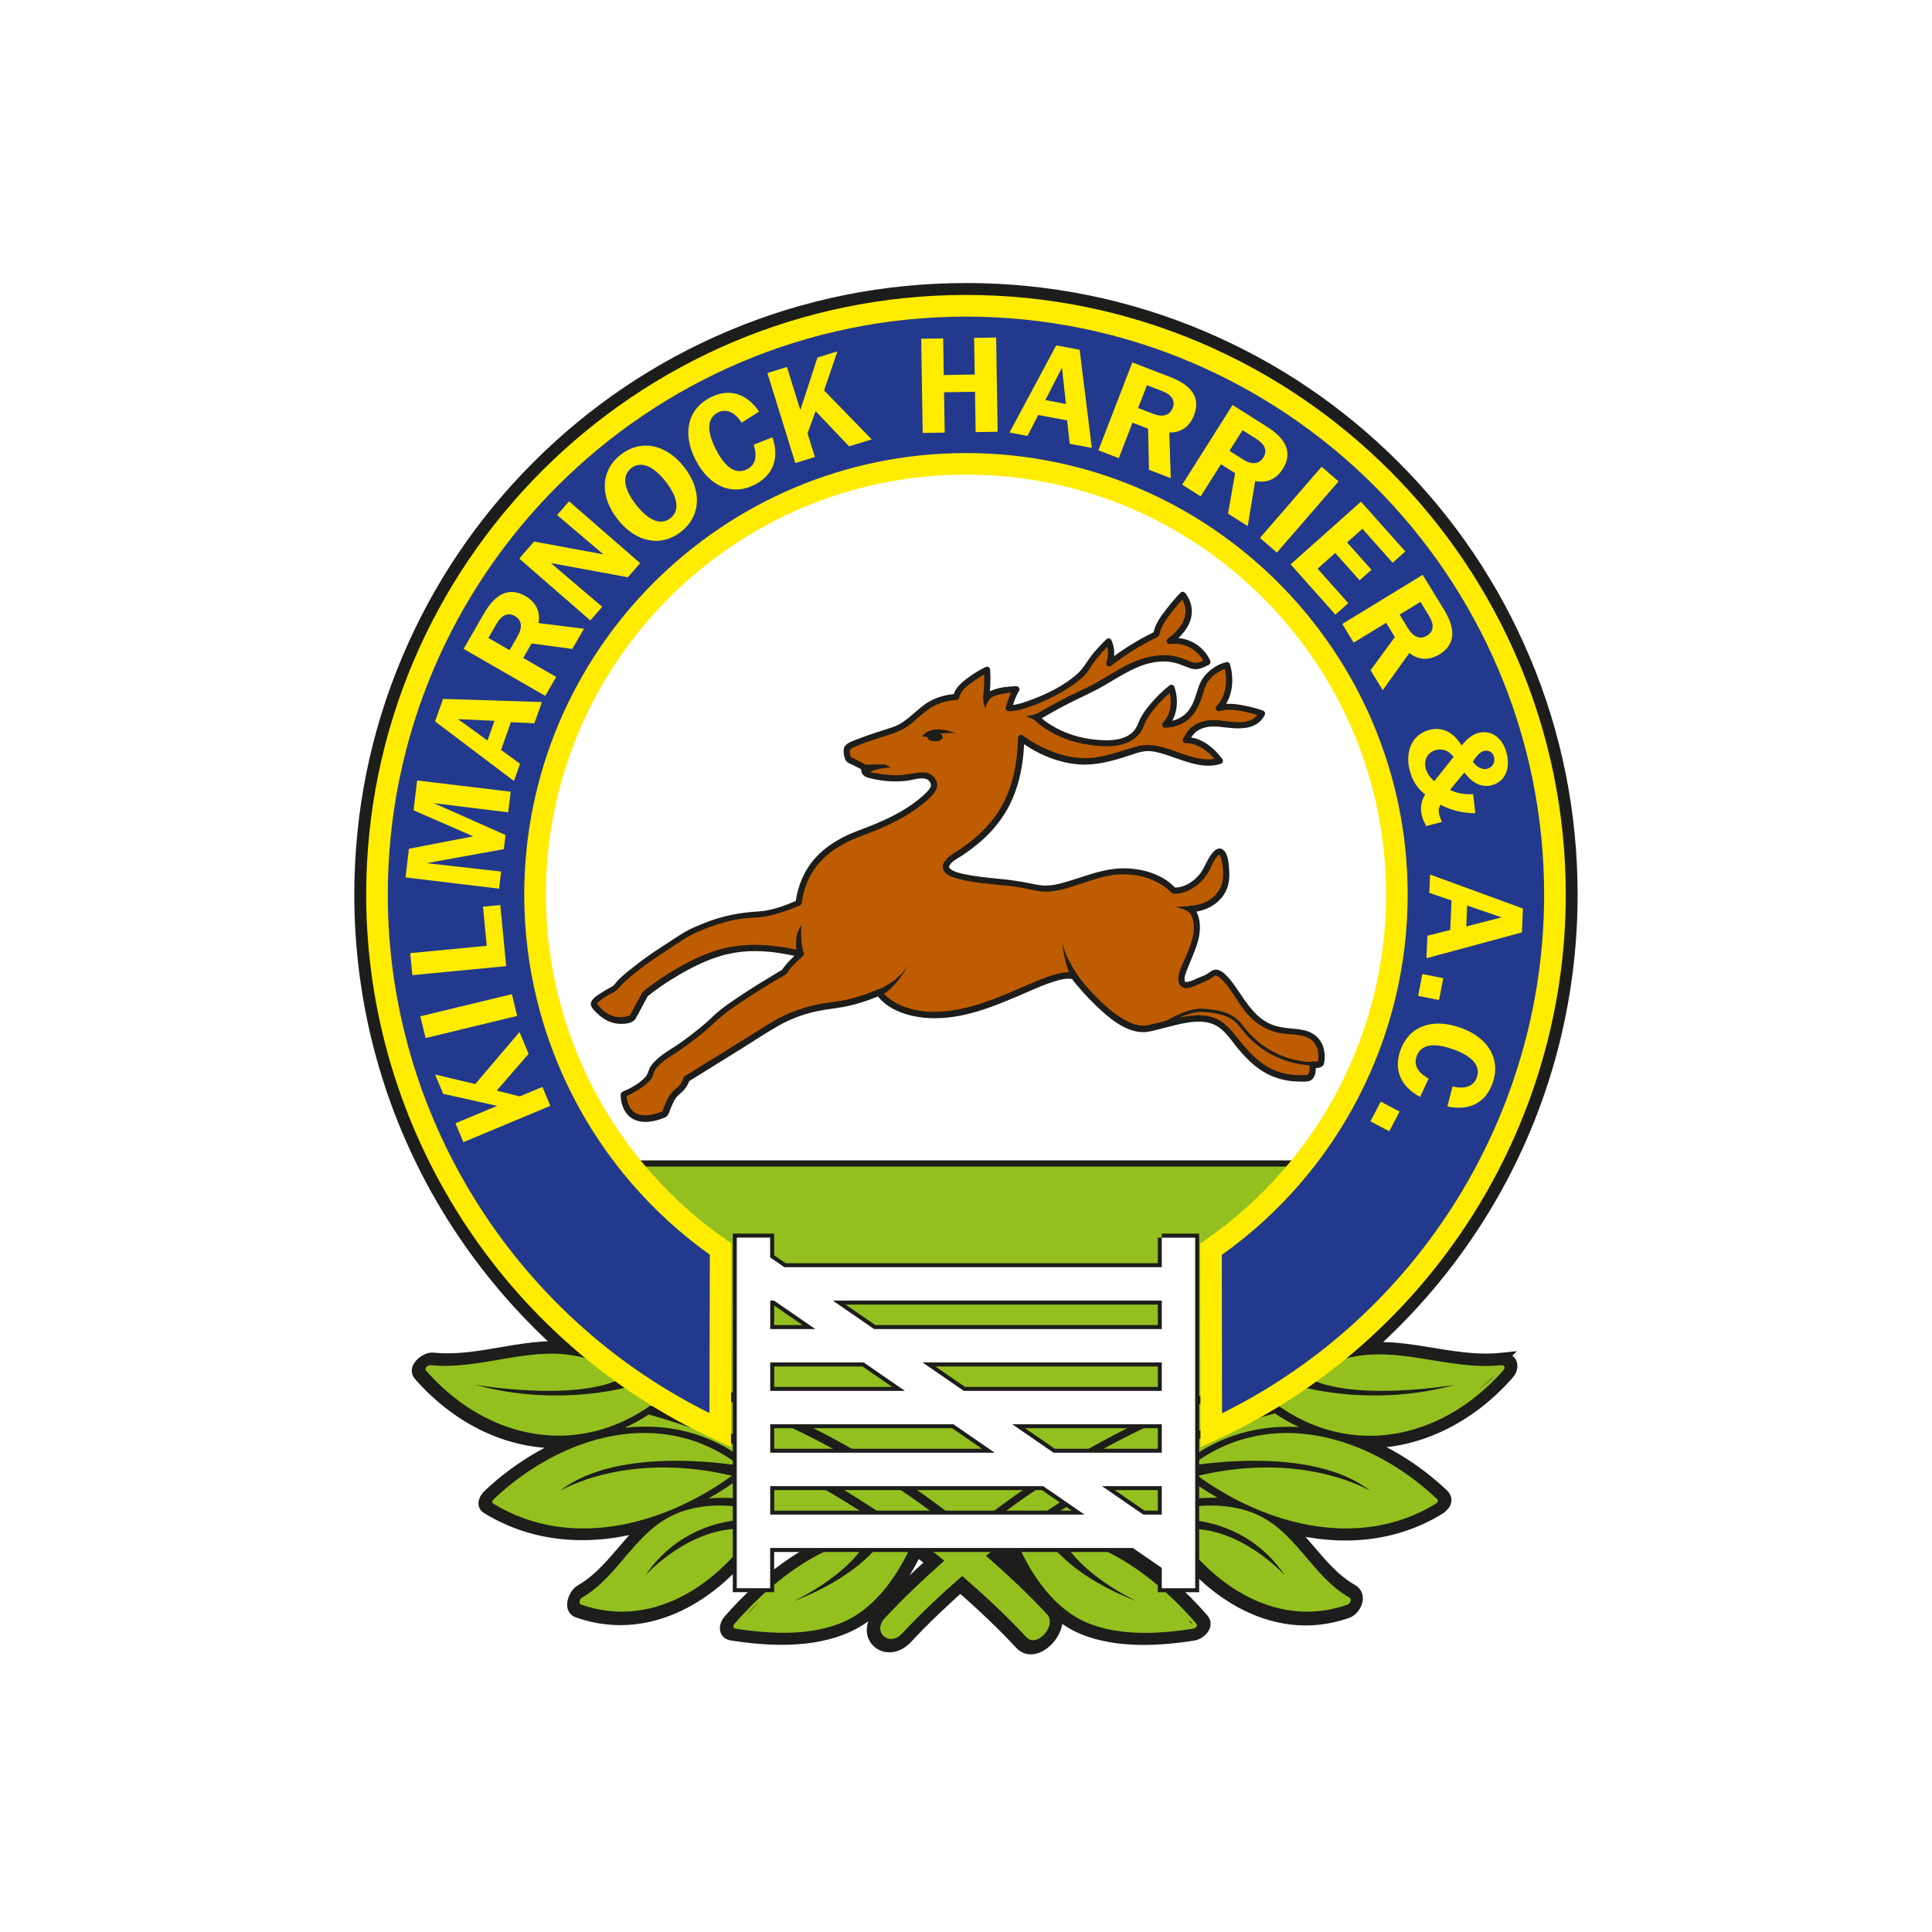 <svg viewBox="0 0 465.03 465.03" xmlns="http://www.w3.org/2000/svg" id="Layer_2"><defs><style>.cls-1{fill:#bd5c01;}.cls-2{fill:#1d1d1b;}.cls-3{fill:#23398d;}.cls-4{fill:#fff;}.cls-5{stroke-width:.77px;}.cls-5,.cls-6,.cls-7,.cls-8{fill:none;stroke:#1d1d1b;stroke-miterlimit:10;}.cls-6{stroke-width:1.92px;}.cls-7{stroke-width:2.61px;}.cls-9{fill:#93c01f;}.cls-10{fill:#ffec00;}.cls-8{stroke-width:6.97px;}</style></defs><g id="Layer_1-2"><rect height="465.03" width="465.03" class="cls-4"></rect><path d="M232.51,73.59c78.3,0,141.77,63.47,141.77,141.77,0,57.23-33.91,106.53-82.73,128.93l-.06-43.59c27.04-18.72,44.75-49.96,44.75-85.33,0-57.29-46.44-103.72-103.72-103.72s-103.72,46.44-103.72,103.72c0,35.34,17.68,66.56,44.67,85.28l-.11,43.59c-48.76-22.42-82.61-71.69-82.61-128.87,0-78.3,63.47-141.77,141.76-141.77M232.51,68.13c-19.87,0-39.15,3.89-57.31,11.57-17.53,7.42-33.28,18.03-46.8,31.55-13.52,13.52-24.13,29.26-31.55,46.8-7.68,18.15-11.57,37.44-11.57,57.31,0,28.71,8.27,56.53,23.91,80.46,15.24,23.31,36.64,41.77,61.88,53.37l7.72,3.55.02-8.5.11-43.59v-2.87s-2.35-1.63-2.35-1.63c-26.5-18.39-42.32-48.59-42.32-80.8,0-26.25,10.22-50.92,28.78-69.48,18.56-18.56,43.23-28.78,69.48-28.78s50.92,10.22,69.48,28.78c18.56,18.56,28.78,43.24,28.78,69.48,0,32.24-15.85,62.46-42.4,80.84l-2.36,1.63v2.87s.06,43.59.06,43.59v8.5s7.74-3.54,7.74-3.54c25.27-11.59,46.7-30.05,61.97-53.37,15.67-23.94,23.95-51.78,23.95-80.52,0-19.87-3.89-39.16-11.57-57.31-7.42-17.53-18.03-33.28-31.55-46.8-13.52-13.52-29.26-24.13-46.8-31.55-18.15-7.68-37.44-11.57-57.31-11.57h0Z" class="cls-2"></path><path d="M291.55,344.29c48.82-22.39,82.73-71.7,82.73-128.93,0-78.3-63.47-141.77-141.77-141.77s-141.76,63.47-141.76,141.77c0,57.18,33.85,106.45,82.61,128.87" class="cls-8"></path><path d="M361.47,326.92c-12.76,1.33-24.61-4.84-37.12-1.69-2.3.58-4.57,1.35-6.81,2.2-30.48,6.44-59.71,21.06-84.12,40.79-25.05-20.46-55.42-35.39-86.93-41.51-2.36-.82-4.75-1.55-7.17-2.03-11.69-2.33-23.17,3.43-35.17,2.19-1.66-.17-4.9,2.36-3.32,4.15,9.94,11.33,23.04,17.14,36.12,16.17-7.13,2.92-13.82,7.31-19.47,12.67-.83.78-1.64,2.39-.29,3.22,12.03,7.37,25.71,7.75,38.48,4-5.57,5.09-9.49,12-16.03,15.71-1.47.83-2.93,4.47-.63,5.28,18.76,6.64,36.43-6.13,45.48-21.76.08-.15.11-.3.17-.45.88-1.45.98-3.39-.6-3.87-4.25-1.28-8.94-1.74-13.5-1.31,3.07-1.76,6.01-3.7,8.76-5.83.57-.44.81-.87.92-1.29.06-.15.1-.29.12-.44,0,0,0,0,0,0,.04-.5-.14-1.01-.75-1.48-9.04-6.96-19.26-9.12-29.28-7.96,1.97-.9,3.92-1.96,5.82-3.22,20.42,5.75,40,15.42,57.54,27.71-14.97-.03-29.31,11.4-38.4,21.9-.94,1.08-1.16,3.18.74,3.48,8.95,1.42,19.4,1.91,27.85-1.85,7.67-3.41,13.22-10.9,16.79-18.43,1.2.92,2.42,1.82,3.6,2.76-4.37,3.96-8.58,8.05-12.54,12.31-5.05,5.44,1.64,11.34,6.68,5.92,4-4.31,8.3-8.39,12.74-12.35,5.05,4.43,9.93,9,14.42,13.84,3.67,3.95,10.61-3.18,8.51-7.76,2.02,1.71,4.22,3.17,6.66,4.16,8.09,3.29,18.03,2.79,26.51,1.45,1.6-.25,3.82-2.24,2.38-3.91-9.68-11.18-25.45-23.53-41.51-21.22,17.82-12.64,37.83-22.5,58.73-28.28,1.9,1.31,3.86,2.39,5.83,3.32-9.42-.59-18.93,1.82-27.43,8.36-.58.44-.82.88-.93,1.31-.05.13-.09.26-.11.4,0,.02,0,.03,0,.05-.03.49.15,1,.74,1.46,2.54,1.97,5.28,3.78,8.12,5.44-3.86-.14-7.76.32-11.34,1.4-.07.02-.12.08-.18.1-.17.07-.33.17-.5.28-.11.08-.21.14-.31.24-1.05.93-1.73,2.57-1.17,3.84,0,0,0,.02,0,.03.03.06.03.14.06.2.05.09.11.18.17.27.07.12.12.25.21.34,8.99,15.06,26.06,27.41,44.31,20.96,2.05-.72,3.58-4.19,1.23-5.52-6.25-3.55-10.03-9.95-15.15-14.92,12.07,3.08,24.85,2.39,36.05-4.47,1.36-.84,2.32-2.28.92-3.61-5.56-5.27-12.06-9.54-18.98-12.39,12.66.26,25.24-5.72,34.74-16.55,1.54-1.76.81-4.04-1.69-3.78ZM109.88,331.8c8.64-.76,17.14-3.56,25.53-2.46.79.1,1.57.34,2.35.5-1.45,2.82-1.27,6.26,2.48,6.92,3.17.56,6.31,1.38,9.45,2.14-13.52,6.47-28.37,3.2-39.82-7.09ZM178.87,366.75c-7.51,10.77-19.56,19.25-32.84,17.03,3.84-3.79,7.03-8.45,11.09-11.9,6.11-5.18,14.07-6.68,21.75-5.14ZM173.08,353.62c-14.1,9.97-33.29,15.59-49.38,7.14,13.91-11.92,33.22-17.85,49.38-7.14ZM199.83,388.41c-5.42,1.74-11.69,1.73-17.52,1.08,8.26-8.72,20.36-17.82,32.72-16.33-3.19,6.54-8.28,13.03-15.2,15.25ZM281.77,389.66c-5.97.53-12.31.31-17.62-1.84-6.35-2.57-11.06-8.63-14.19-14.8,12.02-.59,23.71,8.15,31.81,16.64ZM248.49,381.89c-2.65-2.65-5.32-5.28-8.13-7.8.87-.68,1.79-1.28,2.67-1.95.02.04,0,.08.02.12,1.4,3.27,3.23,6.59,5.44,9.62ZM317.97,384c-12.83,1.3-24.4-6.96-31.74-17.46,6.86-1.03,13.87.24,19.52,4.6,4.64,3.58,8.03,8.75,12.22,12.85ZM340.82,361.14c-16.23,7.92-35.17,2.16-49.27-7.94,16.19-10.46,35.53-3.95,49.27,7.94ZM314.9,338.3c2.44-.55,4.87-1.21,7.32-1.64,3.25-.57,5.37-4.33,5.29-7.21.82-.1,1.65-.33,2.46-.35,8.7-.26,16.9,2.48,25.61,2.82-11.75,10.68-26.91,13.55-40.68,6.39Z" class="cls-7"></path><path d="M346.44,215.36c0,63.24-51.27,114.5-114.5,114.5s-114.5-51.27-114.5-114.5,51.27-114.5,114.5-114.5,114.5,51.27,114.5,114.5" class="cls-4"></path><polygon points="113.47 280.04 165.2 370.75 298.67 370.75 350.4 280.04 113.47 280.04" class="cls-9"></polygon><path d="M299.1,371.5h-134.34l-52.58-92.2h239.5l-52.58,92.2ZM165.63,370.01h132.61l50.88-89.22H114.75l50.88,89.22Z" class="cls-2"></path><path d="M361.47,326.92c-12.76,1.33-24.61-4.84-37.12-1.69-2.3.58-4.57,1.35-6.81,2.2-30.48,6.44-59.71,21.06-84.12,40.79-25.05-20.46-55.42-35.39-86.93-41.51-2.36-.82-4.75-1.55-7.17-2.03-11.69-2.33-23.17,3.43-35.17,2.19-1.66-.17-4.9,2.36-3.32,4.15,9.94,11.33,23.04,17.14,36.12,16.17-7.13,2.92-13.82,7.31-19.47,12.67-.83.78-1.64,2.39-.29,3.22,12.03,7.37,25.71,7.75,38.48,4-5.57,5.09-9.49,12-16.03,15.71-1.47.83-2.93,4.47-.63,5.28,18.76,6.64,36.43-6.13,45.48-21.76.08-.15.11-.3.17-.45.88-1.45.98-3.39-.6-3.87-4.25-1.28-8.94-1.74-13.5-1.31,3.07-1.76,6.01-3.7,8.76-5.83.57-.44.81-.87.92-1.29.06-.15.1-.29.12-.44,0,0,0,0,0,0,.04-.5-.14-1.01-.75-1.48-9.04-6.96-19.26-9.12-29.28-7.96,1.97-.9,3.92-1.96,5.82-3.22,20.42,5.75,40,15.42,57.54,27.71-14.97-.03-29.31,11.4-38.4,21.9-.94,1.08-1.16,3.18.74,3.48,8.95,1.42,19.4,1.91,27.85-1.85,7.67-3.41,13.22-10.9,16.79-18.43,1.2.92,2.42,1.82,3.6,2.76-4.37,3.96-8.58,8.05-12.54,12.31-5.05,5.44,1.64,11.34,6.68,5.92,4-4.31,8.3-8.39,12.74-12.35,5.05,4.43,9.93,9,14.42,13.84,3.67,3.95,10.61-3.18,8.51-7.76,2.02,1.71,4.22,3.17,6.66,4.16,8.09,3.29,18.03,2.79,26.51,1.45,1.6-.25,3.82-2.24,2.38-3.91-9.68-11.18-25.45-23.53-41.51-21.22,17.82-12.64,37.83-22.5,58.73-28.28,1.9,1.31,3.86,2.39,5.83,3.32-9.42-.59-18.93,1.82-27.43,8.36-.58.44-.82.88-.93,1.31-.05.13-.09.26-.11.4,0,.02,0,.03,0,.05-.03.49.15,1,.74,1.46,2.54,1.97,5.28,3.78,8.12,5.44-3.86-.14-7.76.32-11.34,1.4-.07.02-.12.08-.18.1-.17.07-.33.17-.5.28-.11.08-.21.14-.31.24-1.05.93-1.73,2.57-1.17,3.84,0,0,0,.02,0,.03.03.06.03.14.06.2.05.09.11.18.17.27.07.12.12.25.21.34,8.99,15.06,26.06,27.41,44.31,20.96,2.05-.72,3.58-4.19,1.23-5.52-6.25-3.55-10.03-9.95-15.15-14.92,12.07,3.08,24.85,2.39,36.05-4.47,1.36-.84,2.32-2.28.92-3.61-5.56-5.27-12.06-9.54-18.98-12.39,12.66.26,25.24-5.72,34.74-16.55,1.54-1.76.81-4.04-1.69-3.78M109.88,331.8c8.64-.76,17.14-3.56,25.53-2.46.79.1,1.57.34,2.35.5-1.45,2.82-1.27,6.26,2.48,6.92,3.17.56,6.31,1.38,9.45,2.14-13.52,6.47-28.37,3.2-39.82-7.09ZM178.87,366.75c-7.51,10.77-19.56,19.25-32.84,17.03,3.84-3.79,7.03-8.45,11.09-11.9,6.11-5.18,14.07-6.68,21.75-5.14ZM173.08,353.62c-14.1,9.97-33.29,15.59-49.38,7.14,13.91-11.92,33.22-17.85,49.38-7.14ZM199.83,388.41c-5.42,1.74-11.69,1.73-17.52,1.08,8.26-8.72,20.36-17.82,32.72-16.33-3.19,6.54-8.28,13.03-15.2,15.25ZM281.77,389.66c-5.97.53-12.31.31-17.62-1.84-6.35-2.57-11.06-8.63-14.19-14.8,12.02-.59,23.71,8.15,31.81,16.64ZM248.49,381.89c-2.65-2.65-5.32-5.28-8.13-7.8.87-.68,1.79-1.28,2.67-1.95.02.04,0,.08.02.12,1.4,3.27,3.23,6.59,5.44,9.62ZM317.97,384c-12.83,1.3-24.4-6.96-31.74-17.46,6.86-1.03,13.87.24,19.52,4.6,4.64,3.58,8.03,8.75,12.22,12.85ZM340.82,361.14c-16.23,7.92-35.17,2.16-49.27-7.94,16.19-10.46,35.53-3.95,49.27,7.94ZM314.9,338.3c2.44-.55,4.87-1.21,7.32-1.64,3.25-.57,5.37-4.33,5.29-7.21.82-.1,1.65-.33,2.46-.35,8.7-.26,16.9,2.48,25.61,2.82-11.75,10.68-26.91,13.55-40.68,6.39Z" class="cls-2"></path><path d="M305.93,336.13c7.75-4.37,17.63-9.36,26.69-8.87,2.28.12,27.96,6.44,27.87,1.95.07,3.6-12.93,10.38-15.48,11.63-13.78,6.73-27.3,3.61-38.82-5.94-.68-.56-2.05.67-1.28,1.31,18.37,15.25,41.62,11.07,56.98-6.43.48-.55.25-1.26-.53-1.18-12.74,1.32-24.69-4.86-37.13-1.69-6.66,1.7-13.1,4.69-19.08,8.07-1.02.57-.22,1.72.78,1.16" class="cls-9"></path><path d="M178.01,353.82c.11-.09.1-.17.15-.26.07-.09.14-.17.16-.26,0-.05-.04-.08-.06-.12-.02-.12-.02-.25-.17-.36-19.12-14.71-43.31-7.08-59.29,8.07-.26.24-.51.75-.09,1.01,19.19,11.76,42.78,4.71,59.29-8.07" class="cls-9"></path><path d="M183.41,365.06c.28-.45.33-1.05-.17-1.19-6.55-1.97-14.39-2.19-20.74.59-9.68,4.24-13.67,15.12-22.45,20.1-.46.26-.91,1.4-.2,1.65,18.05,6.39,34.85-6.03,43.52-20.99.03-.05.01-.1.03-.15" class="cls-9"></path><path d="M219.65,370.96c0-.07,0-.12-.02-.18-.05-.09-.12-.14-.23-.18-.07-.04-.07-.11-.18-.14-16.33-3.87-32.69,9.15-42.48,20.45-.29.34-.36.99.23,1.09,8.38,1.33,18.43,1.86,26.34-1.73,7.68-3.48,13.14-11.54,16.35-19.08.05-.11-.02-.15-.02-.24M182.66,385.64c-.94.92-1.88,1.91-2.82,2.94.65-.91,1.66-1.92,2.82-2.94ZM178.29,390.31c-.09.1-.17.19-.26.29-.02-.07.05-.17.26-.29Z" class="cls-9"></path><path d="M335.04,326.77c-3.78-.86-8.84.13-13.7,1.73-32.08,6-62.92,21.38-88.33,42.28-24.52-20.3-54.28-35.25-85.26-41.64-3.1-1.21-6.25-2.24-9.45-2.83-11.53-2.12-22.86,3.5-34.73,2.27-.52-.05-1.53.74-1.04,1.3,11.11,12.66,26.21,18.18,40.65,14.62.08-.02.16-.04.25-.06,4.48-1.14,8.88-3.13,13.09-6.09,25.68,7.15,50.08,20.38,70.77,37.32-4.99,4.42-9.82,8.97-14.29,13.78-3.16,3.4,1.03,7.09,4.17,3.7,4.49-4.84,9.38-9.4,14.42-13.81,5.43,4.7,10.67,9.57,15.47,14.74,2.49,2.68,7.47-2.82,4.93-5.56-4.57-4.93-9.54-9.56-14.66-14.05,20.81-16.83,45.36-29.78,71.13-36.64,27.41,20.98,52.84-8.46,52.84-8.46-9.42,1.29-16.11-.26-26.27-2.58M104.46,329.44s-.01,0-.02,0c-.02-.11-.13-.23-.13-.33,0,.13.1.22.15.33Z" class="cls-9"></path><path d="M286.6,352.89c-.12.09-.1.17-.16.26-.06.09-.14.16-.16.26,0,.05.04.08.06.13.02.12.02.24.16.35,16.39,12.69,40.02,19.75,59.09,8.05.43-.26.73-.71.29-1.13-16.03-15.2-40.19-22.63-59.29-7.93" class="cls-9"></path><path d="M301.4,364.07c-6.12-2.31-13.4-2.11-19.64-.24-.06.02-.09.09-.15.13-.12.07-.21.14-.31.26-.02.04-.04.06-.06.1-.12.18-.17.36-.18.57,0,.03,0,.06,0,.09,0,.11-.03.22.03.32.03.05.06.09.09.14,0,.01.01.03.02.04,8.65,14.79,25.29,27.08,43.16,20.75.64-.23,1.12-1.31.38-1.73-9.12-5.17-12.96-16.5-23.36-20.43" class="cls-9"></path><path d="M245.79,370.45s-.05.04-.09.06c-.5.13-.96.53-.75,1.01,3.29,7.71,8.95,15.92,16.95,19.17,7.71,3.14,17.24,2.61,25.32,1.33.5-.08,1.19-.7.74-1.22-9.71-11.22-25.95-24.18-42.17-20.34M286.74,390.78c-.26-.31-.53-.58-.79-.88.59.44,1.02.74,1.05.7-.06.07-.18.12-.27.18Z" class="cls-9"></path><path d="M114.46,333.33s23.05,3.97,34.45-1.24l2.23,1.74s-16.85,4.96-36.68-.5" class="cls-2"></path><path d="M178.65,352.91s-29.49-5.45-43.87,5.95c0,0,16.61-10.16,43.13-3.22l.74-2.73Z" class="cls-2"></path><path d="M179.64,365.8s-14.87-.5-24.29,13.38c0,0,10.91-12.14,24.29-11.15v-2.23Z" class="cls-2"></path><path d="M191.04,385.38s11.9-5.45,17.1-13.63h3.47s-5.45,7.93-20.57,13.63" class="cls-2"></path><path d="M350.16,333.33s-23.05,3.97-34.45-1.24l-2.23,1.74s16.85,4.96,36.68-.5" class="cls-2"></path><path d="M285.96,352.91s29.49-5.45,43.87,5.95c0,0-16.61-10.16-43.13-3.22l-.74-2.73Z" class="cls-2"></path><path d="M284.97,365.8s14.87-.5,24.29,13.38c0,0-10.91-12.14-24.29-11.15v-2.23Z" class="cls-2"></path><path d="M273.57,385.38s-11.9-5.45-17.1-13.63h-3.47s5.45,7.93,20.57,13.63" class="cls-2"></path><path d="M291.55,344.29c48.82-22.39,82.73-71.7,82.73-128.93,0-78.3-63.47-141.77-141.77-141.77s-141.76,63.47-141.76,141.77c0,57.18,33.85,106.45,82.61,128.87l.11-43.59c-26.99-18.73-44.67-49.94-44.67-85.28,0-57.29,46.44-103.72,103.72-103.72s103.72,46.44,103.72,103.72c0,35.38-17.71,66.61-44.75,85.33l.06,43.59Z" class="cls-3"></path><path d="M288.95,348.34l-.07-49,1.12-.78c27.32-18.92,43.63-50.02,43.63-83.2,0-55.76-45.36-101.12-101.12-101.12s-101.12,45.36-101.12,101.12c0,33.15,16.28,64.23,43.55,83.15l1.12.78-.11,49-3.68-1.69c-51.1-23.5-84.13-75.01-84.13-131.24,0-79.61,64.77-144.37,144.37-144.37s144.37,64.76,144.37,144.37c0,56.29-33.07,107.82-84.25,131.29l-3.68,1.69ZM294.09,302.05l.05,38.12c47.24-23.36,77.53-71.91,77.53-124.8,0-76.74-62.43-139.16-139.16-139.16s-139.17,62.43-139.17,139.16c0,52.84,30.26,101.36,77.42,124.75l.09-38.12c-27.99-19.96-44.67-52.24-44.67-86.63,0-58.63,47.7-106.32,106.33-106.32s106.32,47.7,106.32,106.32c0,34.43-16.7,66.73-44.75,86.69Z" class="cls-10"></path><polygon points="111.54 274.92 109.63 270.37 119.65 266.18 106.67 263.28 104.73 258.64 114.4 260.93 125.04 248.41 127.24 253.66 119.56 262.5 125.08 263.91 130.56 261.62 132.47 266.17 111.54 274.92" class="cls-10"></polygon><rect transform="translate(-54.27 33.32) rotate(-13.58)" height="5.39" width="22.68" y="241.89" x="101.48" class="cls-10"></rect><polygon points="99.25 234.72 98.74 229.42 117.16 227.65 116.25 218.24 120.42 217.84 121.84 232.55 99.25 234.72" class="cls-10"></polygon><polygon points="97.6 211.2 98.43 204.29 113.9 201.3 99.54 195.04 100.4 187.86 122.92 190.56 122.33 195.53 104.42 193.32 121.68 200.98 121.27 204.39 102.66 207.76 120.62 209.78 120.13 213.9 97.6 211.2" class="cls-10"></polygon><path d="M104.72,173.64l1.92-5.42,23.8.76-1.81,5.11-5.66-.27-2.37,6.69,4.58,3.32-1.47,4.16-18.99-14.35ZM119.02,173.5l-8.77-.4,7.09,5.14,1.68-4.75Z" class="cls-10"></path><path d="M111.59,156.19l4.91-8.53c2.85-4.96,6.19-6.35,9.95-4.19,2.55,1.47,3.65,3.68,3.19,6.51l10.92,1.35-2.8,4.87-9.81-1.31-2.01,3.48,7.93,4.57-2.63,4.56-19.66-11.32ZM117.56,153.55l5.1,2.94,1.94-3.37c1.26-2.18.96-3.9-.68-4.84-1.61-.93-3.14-.3-4.4,1.88l-1.96,3.4Z" class="cls-10"></path><polygon points="124.98 134.45 128.54 130.35 145.23 133.43 134.09 123.96 136.97 120.66 154.09 135.55 151.13 138.95 132.58 135.52 144.95 146.05 142.09 149.34 124.98 134.45" class="cls-10"></polygon><path d="M148.64,124.97c-4.45-5.69-3.98-11.83.76-15.53,4.74-3.7,10.83-2.7,15.28,2.99,4.45,5.69,3.97,11.87-.77,15.58-4.74,3.7-10.83,2.65-15.27-3.04M160.23,115.92c-3.08-3.94-6.05-4.98-8.29-3.23-2.24,1.75-1.92,4.86,1.16,8.8,3.08,3.94,6.02,5,8.26,3.25,2.24-1.75,1.93-4.91-1.13-8.82Z" class="cls-10"></path><path d="M172.82,99.27c-2.58,1.34-2.83,4.41-.47,8.97,2.33,4.5,4.87,6.05,7.54,4.67,1.91-.99,2.45-3,1.52-5.87l4.52-1.79c1.71,5,.17,9.12-4.19,11.38-5.34,2.77-10.88.67-14.27-5.85-3.36-6.47-1.9-12.31,3.44-15.08,4.44-2.3,8.77-1.13,11.8,3.38l-4.21,2.67c-1.62-2.62-3.78-3.45-5.69-2.46" class="cls-10"></path><polygon points="184.71 89.79 189.42 88.33 192.64 98.7 196.76 86.06 201.57 84.56 198.36 93.98 209.82 105.76 204.38 107.44 196.31 98.96 194.38 104.32 196.14 110 191.43 111.46 184.71 89.79" class="cls-10"></polygon><polygon points="221.73 81.53 227.02 81.45 227.16 90.27 234.61 90.15 234.47 81.33 239.77 81.24 240.13 103.92 234.84 104.01 234.68 94.3 227.23 94.42 227.39 104.13 222.09 104.21 221.73 81.53" class="cls-10"></polygon><path d="M254.22,83.13l5.65,1.06,2.93,23.63-5.33-1-.61-5.63-6.97-1.3-2.57,5.04-4.34-.81,11.24-20.97ZM256.57,97.23l-.96-8.73-3.99,7.8,4.95.93Z" class="cls-10"></path><path d="M272.55,87.23l9.18,3.54c5.34,2.06,7.23,5.14,5.67,9.19-1.06,2.74-3.08,4.17-5.95,4.15l.35,10.99-5.24-2.02-.22-9.89-3.75-1.45-3.29,8.54-4.91-1.89,8.16-21.16ZM276.07,92.72l-2.12,5.49,3.63,1.4c2.35.9,4,.35,4.68-1.42.67-1.74-.18-3.16-2.53-4.06l-3.66-1.41Z" class="cls-10"></path><path d="M296.68,97.48l8.32,5.26c4.83,3.06,6.09,6.44,3.77,10.12-1.57,2.49-3.83,3.49-6.64,2.92l-1.8,10.85-4.75-3,1.71-9.74-3.4-2.15-4.89,7.74-4.45-2.81,12.12-19.17ZM299.07,103.55l-3.14,4.97,3.29,2.08c2.13,1.34,3.85,1.12,4.87-.48,1-1.58.43-3.13-1.69-4.48l-3.32-2.09Z" class="cls-10"></path><rect transform="translate(15.27 278.79) rotate(-49.11)" height="5.39" width="22.68" y="119.98" x="301.4" class="cls-10"></rect><polygon points="327.58 120.75 338.26 132.73 335.21 135.45 327.93 127.28 324.24 130.56 330.11 137.15 327.26 139.69 321.39 133.1 317.14 136.88 324.53 145.18 321.43 147.94 310.65 135.84 327.58 120.75" class="cls-10"></polygon><path d="M342.45,138.37l5.13,8.39c2.98,4.88,2.61,8.48-1.1,10.74-2.51,1.53-4.98,1.44-7.25-.32l-6.41,8.94-2.93-4.8,5.85-7.98-2.1-3.43-7.81,4.77-2.74-4.49,19.35-11.83ZM341.91,144.87l-5.02,3.07,2.03,3.32c1.31,2.15,2.96,2.71,4.58,1.72,1.59-.97,1.77-2.61.46-4.76l-2.05-3.35Z" class="cls-10"></path><path d="M339.32,185.49c-1.25-4.88.82-8.81,4.71-9.81,3.1-.79,5.79.48,7.78,3.78,1.33-1.66,2.59-2.68,4.05-3.06,3.01-.77,5.81,1.08,6.77,4.85,1.02,3.99-.54,6.99-3.58,7.76-2.38.61-4.63-.44-6.56-3.08l-3.48,4.19c1.62.8,3.53,1.16,5.59,1.03l.5,4.59c-3.08-.02-5.89-.72-8.34-2.02-.43.55-.59,1.4-.31,2.48.13.51.34,1.06.62,1.63l-3.79,1c-.47-.92-.84-1.71-1.02-2.4-.47-1.84-.23-3.52.76-5.22-1.85-1.42-3.07-3.3-3.69-5.74M349.88,182.18c-1.16-1.49-2.62-2.06-4.23-1.65-1.96.5-3.02,2.32-2.49,4.38.3,1.17,1,2.21,2.08,3.11l4.65-5.84ZM358,185.03c1.24-.32,1.95-1.48,1.61-2.81-.3-1.17-1.29-1.76-2.43-1.47-.85.22-1.71,1.08-2.67,2.61,1.11,1.44,2.33,1.97,3.5,1.67Z" class="cls-10"></path><path d="M366.57,218.68l-.25,5.75-22.98,6.22.24-5.42,5.49-1.39.31-7.09-5.35-1.84.19-4.41,22.34,8.18ZM352.93,222.99l8.5-2.18-8.28-2.85-.22,5.03Z" class="cls-10"></path><rect transform="translate(45.36 530.17) rotate(-78.98)" height="5.13" width="5.36" y="235" x="341.67" class="cls-10"></rect><path d="M355.47,259.36c.96-2.75-.97-5.15-5.82-6.84-4.78-1.67-7.7-1.06-8.69,1.78-.71,2.04.28,3.87,2.92,5.31l-2.06,4.41c-4.68-2.46-6.38-6.52-4.77-11.15,1.98-5.68,7.45-7.96,14.39-5.54,6.88,2.4,9.83,7.65,7.85,13.33-1.65,4.72-5.6,6.84-10.9,5.65l1.24-4.83c2.98.8,5.12-.08,5.83-2.12" class="cls-10"></path><rect transform="translate(-59.68 438.63) rotate(-62.25)" height="5.13" width="5.36" y="266.17" x="330.69" class="cls-10"></rect><path d="M192.28,217.34s-5.89,2.61-9.79,2.79c-3.51.16-7.2.48-12.83,2.79-3.43,1.41-3.45,1.34-7.62,4.09-2.93,1.93-5.51,3.39-8.18,5.58-2.5,2.05-3.74,2.82-5.95,5.39,0,0-5.63,2.9-4.9,3.9.83,1.13,3.97,5.33,9.17,3.22l3.16-5.82s2.96-2.35,5.76-4.09c11.71-7.25,18.99-8.5,31.69-5.53,0,0-3.01,2.56-4,4.29,0,0-13.14,7.68-16.36,10.9-3.22,3.22-9.42,7.68-11.15,8.67-1.74.99-4.46,3.22-4.71,4.96-.25,1.74-4.71,4.21-6.44,4.96,0,0-.25,8.92,9.91,4.71,0,0,.99-2.48,1.74-3.97.74-1.49,2.73-1.73,3.47-4.46,0,0,15.61-9.67,20.32-12.64,4.71-2.97,8.18-3.72,11.15-4.46,2.97-.74,7.44-.5,14.87-3.72,0,0,4.21,6.69,16.85,5.2,12.64-1.49,24.29-10.41,29.99-9.17,0,0,10.66,14.13,17.84,12.64,7.19-1.49,14.62-4.96,19.33.74,4.71,5.7,8.92,12.15,19.33,11.15,0,0,1.24-.25.99-3.22,0,0,.99.25,1.98-.25,0,0,1.24-5.2-2.97-6.94-4.21-1.74-10.16,1.24-16.36-8.43-6.2-9.66-6.2-5.95-8.43-5.2-2.23.74-8.67,5.2-4.21-4.46,4.46-9.67.5-12.14.5-12.14,0,0,9.42-.19,8.67-9.42-.66-8.25-3.47-2.85-4.46-.62-.99,2.23-4.18,5.81-8.18,5.58,0,0-6.57-7.44-18.96-3.47-12.39,3.96-11.03,3.35-17.22,2.11-6.2-1.24-25.42-1.19-16.11-7.06,9.42-5.95,15.37-13.63,15.61-28.25,0,0,8.67,6.69,17.6,5.45,8.92-1.24,10.41-4.03,15.37-2.79,4.96,1.24,10.66,4.27,14.87,2.79,0,0-3.72-5.2-8.18-4.96.52-.89,2.03-4.8,8.43-3.96,5.7.74,8.43.5,9.91-2.48,0,0-6.94-2.48-10.41-1.24,0,0,3.97-3.97,1.98-10.41,0,0-4.96,1.24-6.2,5.7-1.24,4.46-2.97,8.43-8.67,8.67,0,0,3.47-3.47,1.49-8.92,0,0-5.82,4.65-7.31,8.86-1.49,4.21-6.57,5.39-14,3.9-7.43-1.49-11.09-5.58-11.09-5.58,0,0,7.51-4.48,12.64-6.69,5.45-2.35,12.74-9.48,21.5-7.06,3.59.99,3.22,2.35,6.94.37,0,0-2.66-6.01-9.11-5.02,0,0,7.87-5.2,3.16-11.15,0,0-6.07,6.26-6.32,9.48,0,0-6.38,3.1-11.34,7.06,0,0,1.05-3.1-.19-5.33,0,0-3.53,3.34-5.2,6.26-2.42,4.21-14.37,9.85-18.84,9.85,0,0,.87-3.1,1.86-4.58,0,0-5.58.12-7.31,2.11,0,0,.5-3.35.25-6.81,0,0-6.94,3.35-7.44,6.57,0,0-4.46.25-7.19,2.48-2.73,2.23-5.2,4.52-7.25,5.27-2.52.92-9,2.71-11.52,4.28-.87.54,0,2.97,0,2.97l3.9,1.98s-.54,1.33.99,1.74c3.72.99,7.56,1.11,10.53.5,3-.63,4.71-.37,5.2,1.86.5,2.23-7.81,8.18-16.98,11.4-9.17,3.22-14.62,8.67-15.61,17.1" class="cls-2"></path><path d="M192.28,217.34s-5.89,2.61-9.79,2.79c-3.51.16-7.2.48-12.83,2.79-3.43,1.41-3.45,1.34-7.62,4.09-2.93,1.93-5.51,3.39-8.18,5.58-2.5,2.05-3.74,2.82-5.95,5.39,0,0-5.63,2.9-4.9,3.9.83,1.13,3.97,5.33,9.17,3.22l3.16-5.82s2.96-2.35,5.76-4.09c11.71-7.25,18.99-8.5,31.69-5.53,0,0-3.01,2.56-4,4.29,0,0-13.14,7.68-16.36,10.9-3.22,3.22-9.42,7.68-11.15,8.67-1.74.99-4.46,3.22-4.71,4.96-.25,1.74-4.71,4.21-6.44,4.96,0,0-.25,8.92,9.91,4.71,0,0,.99-2.48,1.74-3.97.74-1.49,2.73-1.73,3.47-4.46,0,0,15.61-9.67,20.32-12.64,4.71-2.97,8.18-3.72,11.15-4.46,2.97-.74,7.44-.5,14.87-3.72,0,0,4.21,6.69,16.85,5.2,12.64-1.49,24.29-10.41,29.99-9.17,0,0,10.66,14.13,17.84,12.64,7.19-1.49,14.62-4.96,19.33.74,4.71,5.7,8.92,12.15,19.33,11.15,0,0,1.24-.25.99-3.22,0,0,.99.25,1.98-.25,0,0,1.24-5.2-2.97-6.94-4.21-1.74-10.16,1.24-16.36-8.43-6.2-9.66-6.2-5.95-8.43-5.2-2.23.74-8.67,5.2-4.21-4.46,4.46-9.67.5-12.14.5-12.14,0,0,9.42-.19,8.67-9.42-.66-8.25-3.47-2.85-4.46-.62-.99,2.23-4.18,5.81-8.18,5.58,0,0-6.57-7.44-18.96-3.47-12.39,3.96-11.03,3.35-17.22,2.11-6.2-1.24-25.42-1.19-16.11-7.06,9.42-5.95,15.37-13.63,15.61-28.25,0,0,8.67,6.69,17.6,5.45,8.92-1.24,10.41-4.03,15.37-2.79,4.96,1.24,10.66,4.27,14.87,2.79,0,0-3.72-5.2-8.18-4.96.52-.89,2.03-4.8,8.43-3.96,5.7.74,8.43.5,9.91-2.48,0,0-6.94-2.48-10.41-1.24,0,0,3.97-3.97,1.98-10.41,0,0-4.96,1.24-6.2,5.7-1.24,4.46-2.97,8.43-8.67,8.67,0,0,3.47-3.47,1.49-8.92,0,0-5.82,4.65-7.31,8.86-1.49,4.21-6.57,5.39-14,3.9-7.43-1.49-11.09-5.58-11.09-5.58,0,0,7.51-4.48,12.64-6.69,5.45-2.35,12.74-9.48,21.5-7.06,3.59.99,3.22,2.35,6.94.37,0,0-2.66-6.01-9.11-5.02,0,0,7.87-5.2,3.16-11.15,0,0-6.07,6.26-6.32,9.48,0,0-6.38,3.1-11.34,7.06,0,0,1.05-3.1-.19-5.33,0,0-3.53,3.34-5.2,6.26-2.42,4.21-14.37,9.85-18.84,9.85,0,0,.87-3.1,1.86-4.58,0,0-5.58.12-7.31,2.11,0,0,.5-3.35.25-6.81,0,0-6.94,3.35-7.44,6.57,0,0-4.46.25-7.19,2.48-2.73,2.23-5.2,4.52-7.25,5.27-2.52.92-9,2.71-11.52,4.28-.87.54,0,2.97,0,2.97l3.9,1.98s-.54,1.33.99,1.74c3.72.99,7.56,1.11,10.53.5,3-.63,4.71-.37,5.2,1.86.5,2.23-7.81,8.18-16.98,11.4-9.17,3.22-14.62,8.67-15.61,17.1" class="cls-1"></path><path d="M191.9,216.7c-2.88,1.27-6.21,2.5-9.41,2.69-4.6.26-8.87,1.12-13.15,2.87-1.44.59-2.9,1.15-4.25,1.93-2.09,1.21-4.07,2.61-6.11,3.91-2.3,1.47-4.47,3.04-6.61,4.74-.84.67-1.68,1.33-2.49,2.04-.39.35-.77.71-1.13,1.08-.41.42-.78,1.02-1.22,1.38-.26.22-.66.35-.96.52-.62.35-1.24.71-1.84,1.11-.86.56-2.47,1.47-2.52,2.65-.05.95,1.3,2.09,1.93,2.66,1.28,1.14,2.81,1.94,4.53,2.12,1.32.14,3.61.04,4.33-1.23.66-1.18,1.29-2.38,1.93-3.57.29-.54.6-1.08.88-1.62.05-.1.1-.21.16-.3-.19.27.08-.01.2-.11,1.8-1.4,3.66-2.72,5.6-3.91,4.17-2.56,8.58-4.89,13.38-6.01,4.46-1.04,9.06-.86,13.55-.07,1.31.23,2.6.51,3.9.81-.11-.41-.22-.83-.33-1.24-1.24,1.06-2.45,2.22-3.46,3.51-.14.18-.35.39-.44.6-.07.17-.11.22.05.07-.06.05-.15.09-.22.13-.35.2-.69.41-1.03.61-3.05,1.82-6.07,3.68-9.03,5.64-1.52,1.01-3.03,2.04-4.47,3.15-1.36,1.05-2.54,2.29-3.83,3.41-1.87,1.61-3.83,3.13-5.84,4.57-1.43,1.03-2.98,1.89-4.4,2.93-1.08.79-2.12,1.69-2.91,2.79-.58.8-.64,1.83-1.26,2.57-1.39,1.66-3.7,2.83-5.66,3.69-.24.1-.36.4-.37.64-.05,1.85.64,3.96,2.03,5.22,1.3,1.17,3.06,1.5,4.76,1.32,1.34-.14,2.69-.51,3.92-1.05.83-.36,1.03-1.5,1.37-2.28.54-1.26.97-2.38,2.05-3.27,1.17-.97,2.01-1.98,2.45-3.46-.11.15-.23.3-.34.44,4.49-2.78,8.97-5.56,13.45-8.35,2.69-1.68,5.35-3.45,8.1-5.03,3.42-1.98,7.32-3.32,11.23-3.93,1.85-.29,3.72-.5,5.55-.89,2.76-.59,5.42-1.5,8.01-2.61-.34-.09-.68-.18-1.02-.27,2.17,3.41,6.82,5.06,10.59,5.56,9.2,1.24,18.01-2.73,26.25-6.3,1.93-.84,3.87-1.67,5.88-2.3,1.44-.45,3.05-.89,4.56-.59-.15-.11-.3-.23-.44-.34,1.78,2.35,3.77,4.56,5.89,6.6,2.97,2.86,6.9,6.35,11.26,6.51,1.3.05,2.59-.35,3.84-.66,1.62-.4,3.23-.84,4.85-1.21,2.87-.64,6.18-1.19,8.92.21,2.43,1.24,3.97,3.92,5.7,5.94,1.65,1.93,3.46,3.75,5.62,5.11,2.67,1.69,5.77,2.49,8.93,2.5.96,0,2.27.19,3.03-.54.91-.88.92-2.36.85-3.53l-.94.72c.98.22,2.68.15,2.95-1.01.2-.89.19-1.87.07-2.77-.37-2.81-2.3-4.71-5.05-5.26-2.43-.49-4.92-.35-7.29-1.21-3.92-1.42-6.1-4.9-8.33-8.18-.92-1.35-1.87-2.75-3.05-3.89-.55-.53-1.19-1.07-1.96-1.23-1.2-.25-1.89.64-2.83,1.16-.46.26-1.17.49-1.77.76-.73.34-1.46.69-2.24.9-.29.08-.54.15-.83.11-.1-.01-.18-.07-.2-.12-.37-.97.38-2.5.72-3.37,1.43-3.65,3.48-7.39,2.72-11.46-.22-1.17-.78-2.55-1.84-3.23-.13.46-.25.92-.37,1.39,3.67-.08,7.47-2.1,8.85-5.61.61-1.55.69-3.25.54-4.89-.12-1.35-.21-3.35-1.26-4.37-1.62-1.58-3.28,1.2-3.91,2.38-.67,1.27-1.18,2.53-2.15,3.62-1.55,1.75-3.64,3.02-6.03,2.93l.53.22c-3.4-3.82-9.36-5.2-14.24-4.77-4.66.41-9.01,2.4-13.51,3.56-2.02.52-3.83.7-5.88.27-2.5-.52-4.95-.96-7.49-1.23-3.12-.33-6.27-.57-9.35-1.19-1.11-.22-2.3-.46-3.3-1-.29-.16-.6-.38-.74-.57-.12-.17-.1-.26-.03-.45.5-1.17,2.1-1.88,3.08-2.53,1.59-1.06,3.13-2.21,4.57-3.46,2.8-2.46,5.19-5.39,6.88-8.73,1.93-3.83,2.93-8.02,3.33-12.28.12-1.26.18-2.52.2-3.78-.37.21-.75.43-1.12.64,4.5,3.45,10.62,5.9,16.32,5.7,3.69-.13,7.28-1.24,10.76-2.41,1.09-.37,2.21-.74,3.37-.82,1.53-.1,2.98.31,4.43.76,4.19,1.29,9.07,3.77,13.52,2.3.42-.14.74-.68.44-1.09-1.99-2.77-5.24-5.45-8.82-5.32.21.37.43.75.64,1.12.5-.89.97-1.72,1.77-2.38,1.68-1.38,3.95-1.46,6.01-1.22,3.75.44,8.49,1.14,10.55-2.85.23-.45.02-.93-.44-1.09-1.34-.48-2.73-.84-4.12-1.13-2.14-.44-4.56-.81-6.68-.11.24.41.48.83.72,1.24,2.82-2.86,3.26-7.45,2.17-11.13-.12-.39-.52-.62-.92-.52-2.88.73-5.55,2.91-6.56,5.73-.7,1.97-1.11,3.98-2.36,5.72-1.37,1.92-3.45,2.77-5.75,2.9l.53,1.27c2.46-2.5,2.78-6.48,1.68-9.65-.19-.57-.8-.69-1.24-.33-1.54,1.23-2.97,2.63-4.26,4.11-1.03,1.18-2.01,2.44-2.71,3.84-.55,1.09-.83,2.23-1.71,3.13-1.97,2.02-5.19,2.2-7.83,2.04-3.65-.21-7.35-1.11-10.58-2.84-1.52-.81-3.1-1.8-4.27-3.1-.05.39-.1.78-.15,1.17,1.67-.99,3.36-1.95,5.06-2.88,2.85-1.56,5.81-2.86,8.7-4.34,5.71-2.93,11.12-7.69,17.99-6.83,1.8.23,3.28,1.01,4.95,1.58,1.55.53,3.02-.2,4.38-.91.38-.2.42-.66.27-1.02-1.72-3.84-5.85-5.93-9.95-5.36.19.45.38.91.57,1.36,1.46-.97,2.77-2.3,3.72-3.77,1.75-2.71,1.68-5.83-.29-8.4-.28-.37-.8-.53-1.17-.15-1.16,1.2-2.24,2.47-3.27,3.79-1.39,1.79-3.04,3.89-3.27,6.22.12-.21.24-.43.37-.64-4.05,1.97-7.96,4.38-11.49,7.18.41.24.83.48,1.24.72.63-1.89.65-4.11-.26-5.9-.23-.44-.84-.46-1.17-.15-1.2,1.14-2.33,2.37-3.38,3.66-1.24,1.53-2.11,3.31-3.59,4.64-3.1,2.79-7.15,4.78-11.02,6.23-1.74.65-3.65,1.34-5.53,1.36.24.31.48.63.72.94.43-1.51.94-3.08,1.78-4.41.3-.47-.09-1.13-.64-1.12-2.52.06-6.02.37-7.84,2.32.41.24.83.48,1.24.72.34-2.31.42-4.68.28-7.01-.04-.59-.6-.89-1.12-.64-1.32.64-2.6,1.41-3.79,2.26-1.61,1.15-3.6,2.68-3.98,4.75.24-.18.48-.36.72-.55-2.21.13-4.55.72-6.47,1.83-3.12,1.8-5.29,4.96-8.78,6.16-2.8.95-5.65,1.75-8.39,2.86-.96.39-2.56.83-3.16,1.74-.56.87-.24,2.2.05,3.11.26.81,1.08,1.02,1.79,1.38.84.43,1.69.86,2.53,1.28-.11-.28-.23-.56-.34-.84-.17.46-.15,1.01.03,1.45.42,1.03,1.56,1.24,2.53,1.45,2.79.62,5.69.84,8.53.46,1.48-.19,4.59-1.38,5.45.5.25.53.24.75-.08,1.27-.34.57-.83,1.06-1.32,1.51-3.56,3.37-8.33,5.75-12.84,7.55-2.34.94-4.72,1.71-6.96,2.89-1.9,1-3.7,2.21-5.28,3.67-3.44,3.18-5.39,7.4-5.96,12.02-.12.95,1.37.94,1.49,0,.51-4.14,2.31-7.93,5.35-10.81,1.56-1.48,3.36-2.67,5.27-3.66,2.34-1.22,4.84-1.98,7.26-2.99,4.39-1.83,8.87-4.14,12.43-7.35.9-.81,2-1.84,2.26-3.07.3-1.43-.86-2.93-2.18-3.33-1.03-.32-2.17-.17-3.22,0-1.46.24-2.86.48-4.35.49-1.72.01-3.43-.17-5.11-.52-.61-.13-2.24-.2-1.87-1.15.11-.29-.07-.7-.34-.84-1.3-.66-2.6-1.32-3.9-1.98.11.15.23.3.34.44-.19-.53-.47-1.3-.36-1.86.13-.66,1.31-.97,1.9-1.22,2.11-.9,4.32-1.58,6.5-2.28,1.9-.61,3.74-1.15,5.4-2.31,2.26-1.58,4.18-3.85,6.66-5.07,1.56-.77,3.4-1.22,5.14-1.32.31-.02.66-.22.72-.55.35-1.87,2.36-3.24,3.82-4.22,1.04-.7,2.14-1.35,3.27-1.9-.37-.21-.75-.43-1.12-.64.14,2.14.06,4.67-.22,6.62-.1.67.68,1.32,1.24.72,1-1.07,2.69-1.39,4.08-1.62.89-.15,1.8-.24,2.71-.27-.21-.37-.43-.75-.64-1.12-.91,1.43-1.47,3.14-1.93,4.76-.13.46.24.95.72.94,1.7-.02,3.4-.53,4.99-1.08,2.1-.72,4.15-1.62,6.11-2.65,1.96-1.02,3.86-2.16,5.59-3.54.7-.56,1.38-1.15,1.96-1.83.6-.7,1.02-1.51,1.54-2.26,1.25-1.8,2.77-3.46,4.36-4.97-.39-.05-.78-.1-1.17-.15.73,1.43.61,3.26.11,4.76-.26.78.72,1.14,1.24.72,3.33-2.64,7.03-4.86,10.83-6.77.4-.2.62-.33.73-.82.16-.72.39-1.36.74-2.02.84-1.57,1.94-3,3.08-4.37.73-.88,1.49-1.74,2.28-2.56-.39-.05-.78-.1-1.17-.15,1.77,2.32,1.73,4.85.08,7.21-.79,1.12-1.85,2.17-2.97,2.93-.74.49-.24,1.47.57,1.36,3.47-.48,6.84,1.5,8.27,4.68.09-.34.18-.68.27-1.02-1.27.67-2.31,1.18-3.67.58-1.5-.66-2.99-1.2-4.62-1.42-3.44-.46-6.8.43-9.91,1.86-2.88,1.33-5.49,3.13-8.25,4.67-2.73,1.52-5.66,2.7-8.42,4.18-2.09,1.13-4.17,2.29-6.21,3.51-.43.26-.47.81-.15,1.17,1.03,1.14,2.38,2.06,3.69,2.83,3.19,1.9,6.78,2.92,10.45,3.37,3.01.37,6.45.41,9.16-1.17,1.07-.63,1.99-1.53,2.58-2.63.3-.55.47-1.16.74-1.73.37-.78.84-1.51,1.34-2.21,1.53-2.11,3.47-4.02,5.5-5.65-.42-.11-.83-.22-1.24-.33.92,2.66.8,6.07-1.3,8.2-.43.44-.13,1.31.53,1.27,2.22-.12,4.35-.77,5.96-2.35,1.47-1.43,2.32-3.36,2.95-5.28.36-1.09.58-2.22,1.19-3.22.53-.87,1.27-1.61,2.11-2.19.86-.59,1.83-1.1,2.85-1.36-.31-.17-.61-.35-.91-.52.93,3.17.66,7.2-1.79,9.68-.5.51,0,1.48.72,1.24,2.01-.67,4.32-.24,6.33.2,1.24.28,2.48.61,3.68,1.04-.15-.36-.3-.73-.44-1.09-2.18,4.22-7.93,1.8-11.58,2.01-1.84.11-3.62.69-4.99,1.95-.77.71-1.26,1.58-1.77,2.48-.27.48.07,1.14.64,1.12,3.04-.1,5.95,2.39,7.54,4.59.15-.36.3-.73.45-1.09-3.95,1.31-8.42-.92-12.14-2.11-2.68-.86-5.12-1.33-7.87-.54-3.19.91-6.22,2.04-9.53,2.55-4.02.62-8.01-.22-11.71-1.83-2.1-.92-4.19-2.05-6.02-3.45-.47-.36-1.11.14-1.12.64-.12,6.22-1.32,12.48-4.74,17.77-1.45,2.23-3.24,4.21-5.23,5.96-1.05.92-2.15,1.77-3.29,2.57-1.05.74-2.18,1.37-3.19,2.17-.98.77-2.14,2.05-1.45,3.38.64,1.23,2.29,1.71,3.52,2.04,4.14,1.12,8.53,1.26,12.77,1.76,1.75.21,3.46.56,5.18.93,1.27.27,2.55.5,3.85.39,5.71-.46,10.85-3.69,16.58-4.12,4.31-.32,8.88.8,12.19,3.67.24.2.44.46.69.65.78.63,2.41.16,3.27-.12,2.57-.86,4.86-2.98,6.03-5.41.59-1.23,1.13-2.76,2.28-3.58.07-.05.11.03,0-.02-.07-.03.07.05.1.09.25.42.38.89.48,1.36.33,1.49.48,3.13.25,4.65-.56,3.7-3.8,5.79-7.18,6.2-.23.03-.46.05-.69.06-.75.02-1,.99-.38,1.39.15.09-.15-.15.02.02.13.12.26.25.37.39.26.34.58,1.09.71,1.66.73,3.21-.8,6.67-2.07,9.51-.66,1.47-2.52,5.01-.76,6.41,1.17.94,3,.02,4.16-.5,1.08-.48,2.23-.86,3.18-1.57.17-.13.33-.25.51-.37.09-.06.18-.1.27-.15-.16.08.29-.03.09-.02.39,0,.88.31,1.33.74,2.67,2.51,4.11,6.05,6.58,8.74,2.03,2.22,4.6,3.79,7.56,4.36,2.36.45,5.29.09,7.39,1.45,1.81,1.17,2.24,3.68,1.78,5.66.11-.15.23-.3.34-.44-.43.18-.95.27-1.41.17-.44-.1-.97.21-.94.72.05.76.17,1.91-.44,2.5-.05.05.1-.02-.06,0-.66.1-1.36.08-2.03.07-2.41-.03-4.8-.54-6.94-1.67-3.73-1.96-6.33-5.38-8.93-8.58-1.52-1.87-3.22-3.34-5.63-3.88-2.33-.53-4.76-.22-7.08.24-2.64.54-5.21,1.35-7.85,1.88-1.58.32-3.16-.14-4.58-.82-3.36-1.62-6.19-4.3-8.72-6.98-1.01-1.07-1.99-2.18-2.93-3.32-.26-.32-.52-.64-.77-.96-.16-.2-.07-.1-.11-.13-.1-.11-.17-.24-.31-.32-.56-.34-1.58-.24-2.21-.19-.82.07-1.64.23-2.44.45-2.03.54-3.98,1.37-5.91,2.19-5.02,2.13-9.98,4.44-15.29,5.77-4.88,1.22-10.25,1.67-15.08-.06-2.09-.75-4.16-1.98-5.55-3.76.13.16-.07-.09-.11-.16-.24-.37-.63-.43-1.02-.27-2.76,1.19-5.64,2.1-8.59,2.65-1.83.34-3.71.49-5.53.86-2.15.44-4.32,1.05-6.36,1.85-2.35.92-4.51,2.18-6.65,3.52-6.21,3.9-12.45,7.75-18.68,11.61-.21.13-.51.26-.68.44-.22.24-.26.6-.38.89-.15.37-.36.73-.61,1.04-.36.46-.83.82-1.28,1.19-1.69,1.4-2.34,3.65-3.14,5.62.17-.17.35-.35.52-.52-2.44.99-6.22,2.12-8.02-.58-.68-1.02-.98-2.28-.95-3.42-.12.21-.25.43-.37.64,1.82-.8,3.62-1.85,5.14-3.13.62-.52,1.27-1.16,1.55-1.94.13-.38.18-.75.37-1.11.31-.58.77-1.08,1.23-1.54,1.38-1.37,3.08-2.26,4.67-3.35,1.93-1.33,3.8-2.74,5.63-4.21,1.59-1.29,3.03-2.72,4.57-4.05,1.27-1.09,2.66-2.04,4.04-2.98,3.08-2.09,6.25-4.05,9.45-5.97.68-.41,1.68-.78,2.22-1.39.36-.4.62-.91.98-1.33.42-.48.87-.95,1.33-1.39.53-.52,1.07-1.02,1.63-1.5.42-.36.19-1.12-.33-1.24-7.22-1.68-14.52-2.26-21.62.26-3.8,1.35-7.38,3.3-10.79,5.43-1.63,1.02-3.2,2.14-4.73,3.31-.54.42-1.03.72-1.36,1.32-.99,1.82-1.98,3.64-2.96,5.47.15-.11.3-.23.44-.34-2.26.87-4.53.65-6.45-.87-.58-.46-1.1-1.01-1.56-1.59-.06-.08-.12-.18-.19-.25-.2-.17,0-.17-.1,0-.04.08.3-.31.38-.39,1.09-1.03,2.53-1.78,3.84-2.48.7-.38,1.14-1.03,1.69-1.6.83-.86,1.73-1.64,2.65-2.39,2.41-1.95,4.85-3.77,7.46-5.44,2.2-1.4,4.34-2.97,6.64-4.2,1.97-1.06,4.15-1.87,6.26-2.57,2.46-.82,4.99-1.37,7.57-1.59,1.18-.1,2.37-.1,3.55-.27,1.36-.19,2.69-.53,4-.94,1.67-.52,3.32-1.12,4.91-1.83.87-.39.12-1.67-.75-1.28" class="cls-2"></path><path d="M208.5,239.27s7.36-1.85,10.36-7.44c0,0-3.18,6.38-7.3,8l-3.06-.57Z" class="cls-2"></path><path d="M260.93,236.86s-4.83-6.13-5.33-10.53c0,0,.68,8.58,4.03,11.04l1.3-.51Z" class="cls-2"></path><path d="M317.25,256c1.34-.12-10.46,1.67-18.4-8.92-1.11-1.49-2.98-3.62-9.48-3.9-2.87-.12-6.35,1.66-8.36,2.79-.99.55-3.53,1.49-3.53,1.49" class="cls-5"></path><path d="M226.92,177.38c0,.58-.83,1.05-1.86,1.05s-1.86-.47-1.86-1.05.83-1.05,1.86-1.05,1.86.47,1.86,1.05" class="cls-2"></path><path d="M221.97,177.29s1.79-3.25,7.99-.82c0,0-4.85-.29-5.48.95l-2.51-.13Z" class="cls-2"></path><path d="M207.66,184.08l5.38-.1,1.37.75s-4.77.21-5.29,1.56l-1.46-2.21Z" class="cls-2"></path><path d="M283.01,218.32s3.02-.33,4.83-.19l-1.12,1.9s-.23-.88-3.72-1.72" class="cls-2"></path><path d="M191.92,229.93s-1.15-4.74.98-7.14c0,0-.42,3.8.64,6.89l-1.61.25Z" class="cls-2"></path><path d="M250.75,171.2c-1.67,1.02-4.04,1.21-4.04,1.21,2.14.32,3.81,2.18,3.81,2.18l.23-3.39Z" class="cls-2"></path><path d="M238.63,167.9s-.99.74-1.49,2.6c0,0-1.42-3.72.74-3.28l.74.68Z" class="cls-2"></path><path d="M279.64,297.89v7.12h-90.85l-3.41-2.35v-4.77h-8.04v84.39h8.04v-9.68h87.3l6.96,4.8v4.89h8.04v-84.39h-8.04ZM279.64,334.79h-47.65l-9.94-6.85h57.59v6.85ZM217.83,334.79h-32.44v-6.85h22.5l9.94,6.85ZM185.39,319.9v-6.85h.91l9.94,6.85h-10.84ZM185.39,342.82h44.1l9.94,6.85h-54.04v-6.85ZM243.65,342.82h35.99v6.85h-26.05l-9.94-6.85ZM279.64,357.71v6.85h-4.46l-9.94-6.85h14.39ZM279.64,313.05v6.85h-69.25l-9.94-6.85h79.19ZM185.39,364.56v-6.85h65.7l9.94,6.85h-75.64Z" class="cls-6"></path><path d="M279.64,297.89v7.12h-90.85l-3.41-2.35v-4.77h-8.04v84.39h8.04v-9.68h87.3l6.96,4.8v4.89h8.04v-84.39h-8.04ZM279.64,334.79h-47.65l-9.94-6.85h57.59v6.85ZM217.83,334.79h-32.44v-6.85h22.5l9.94,6.85ZM185.39,319.9v-6.85h.91l9.94,6.85h-10.84ZM185.39,342.82h44.1l9.94,6.85h-54.04v-6.85ZM243.65,342.82h35.99v6.85h-26.05l-9.94-6.85ZM279.64,357.71v6.85h-4.46l-9.94-6.85h14.39ZM279.64,313.05v6.85h-69.25l-9.94-6.85h79.19ZM185.39,364.56v-6.85h65.7l9.94,6.85h-75.64Z" class="cls-4"></path></g></svg>